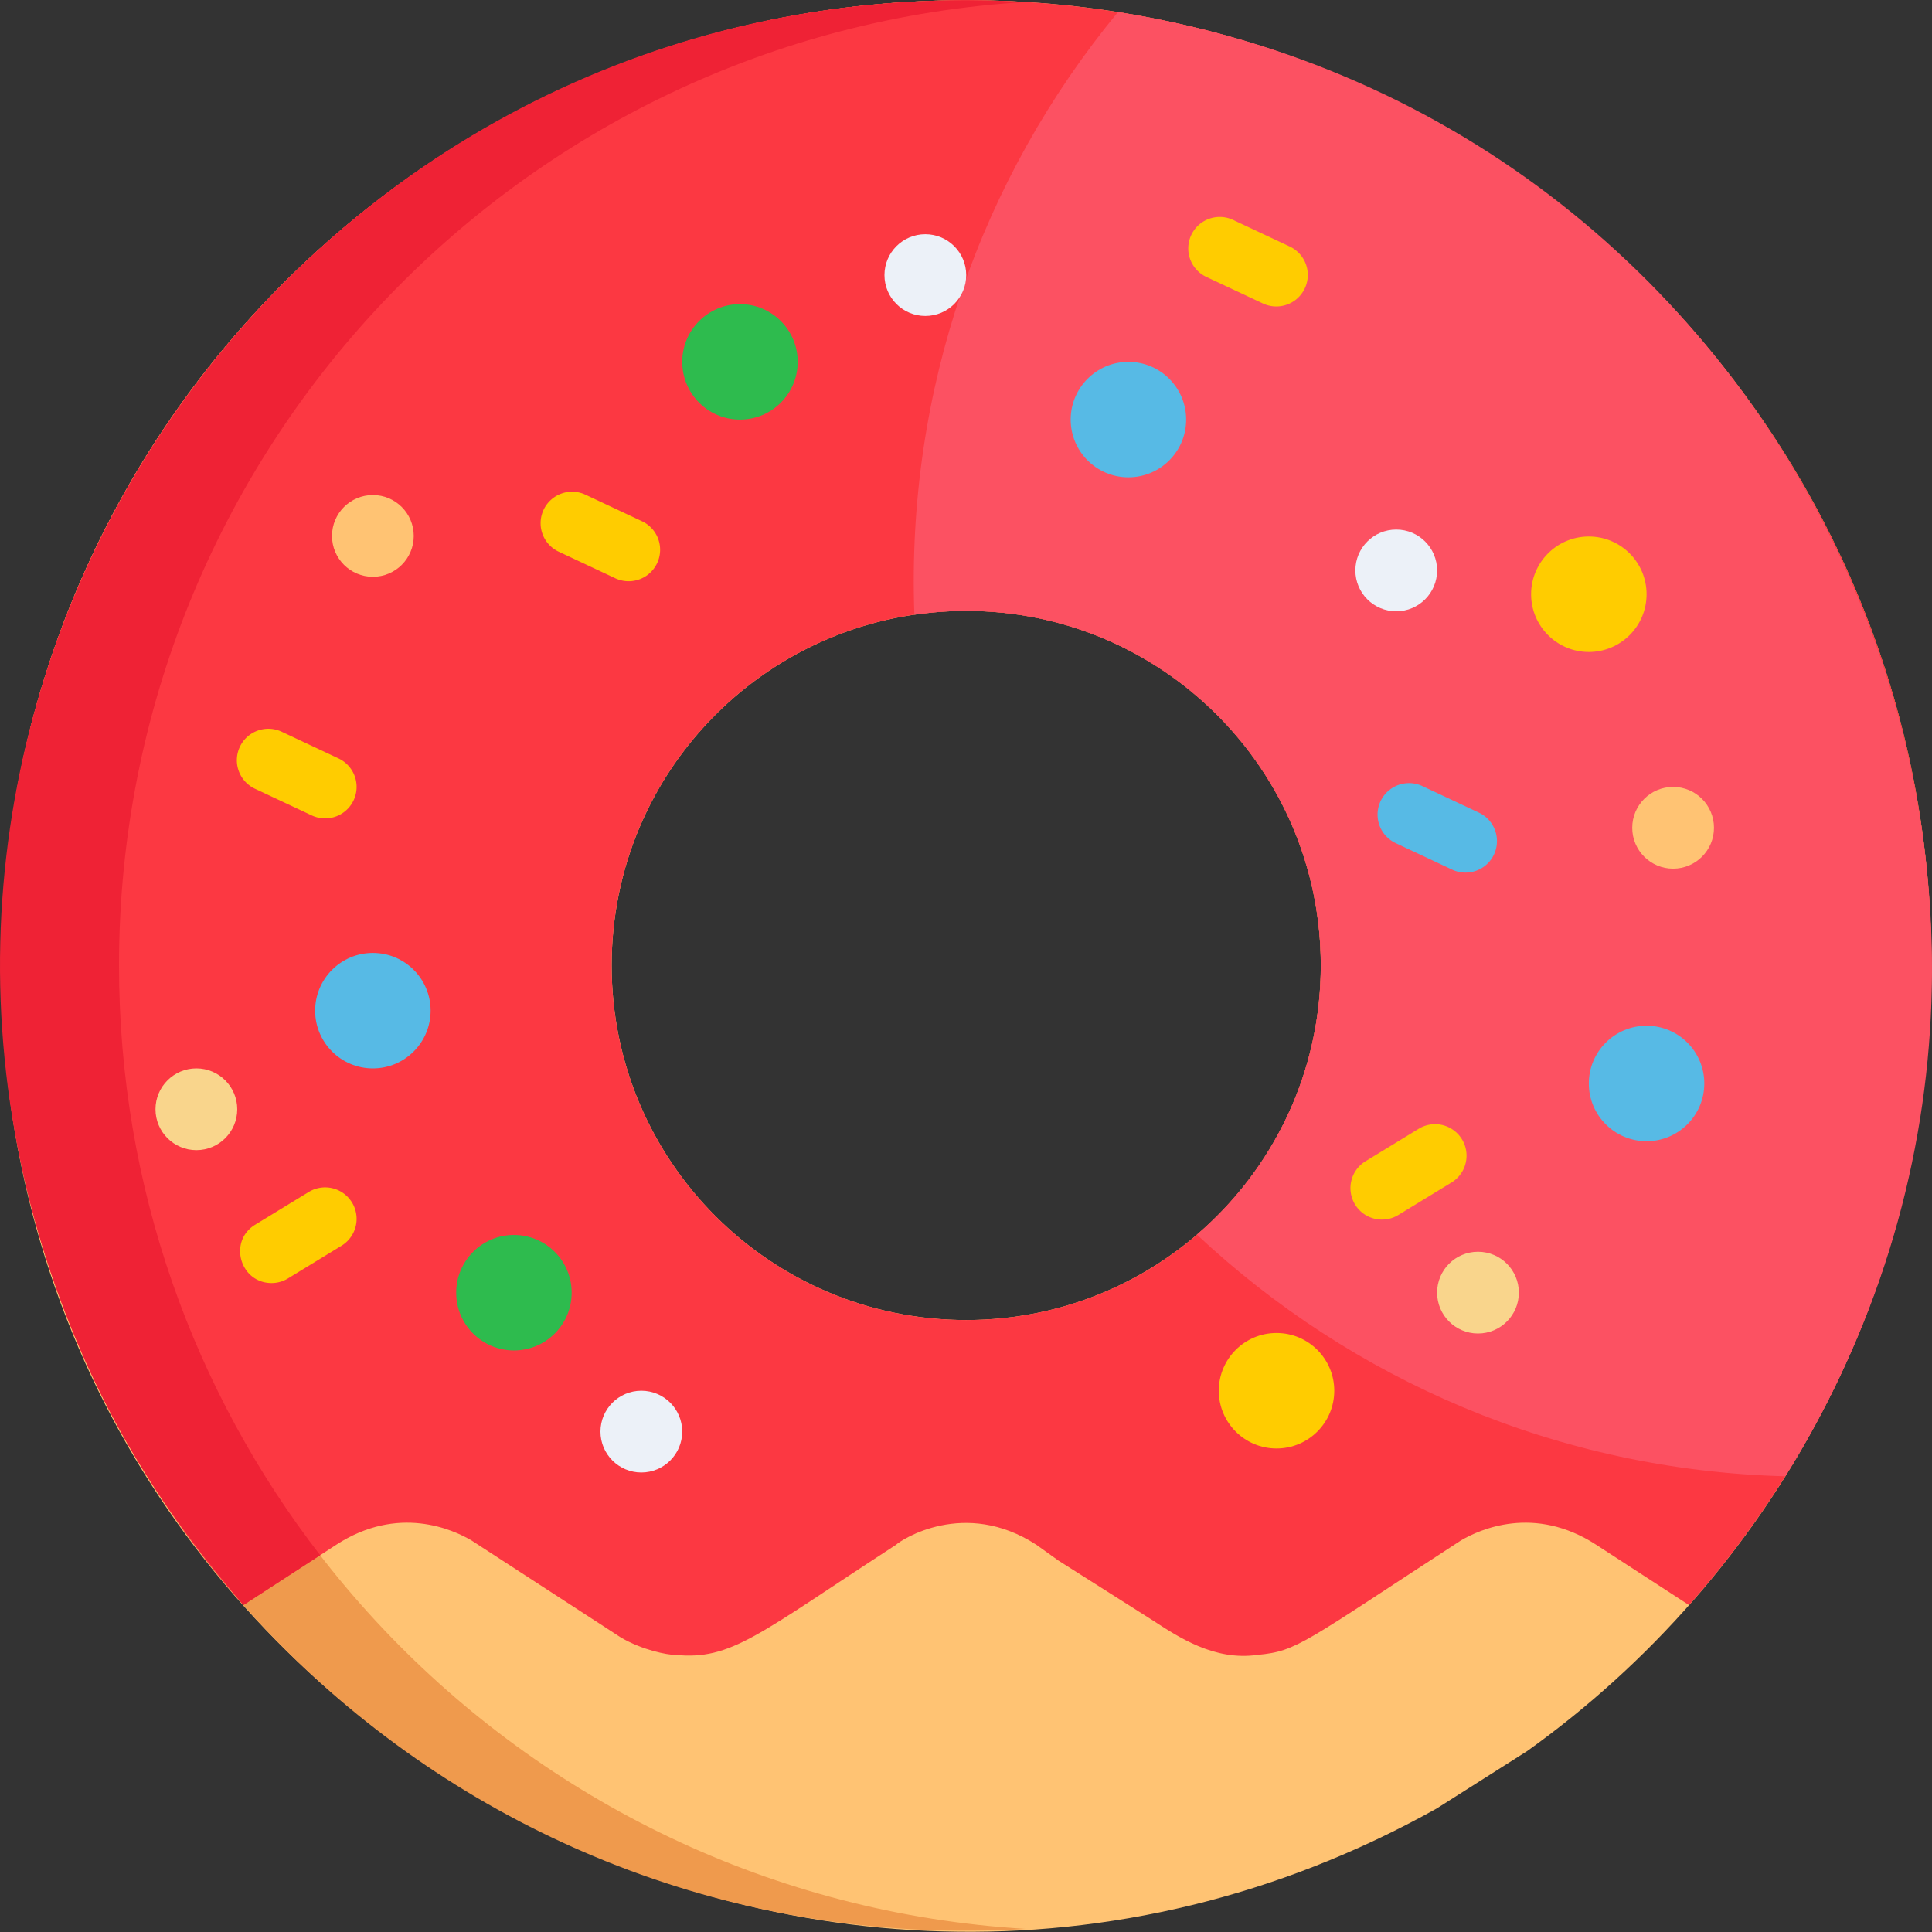 <svg xmlns="http://www.w3.org/2000/svg" viewBox="0 0 512 512"><rect x="0" y="0" width="512" height="512" fill="#333333" stroke="none"/><path d="M404.741 464.038c64.855-46.403 107.122-122.357 107.122-208.183C511.863 114.578 397.335.05 256.058.05S.253 114.577.253 255.854c0 195.673 211.028 318.154 380.455 223.434M256.058 349.82c-51.895 0-93.964-42.071-93.964-93.965s42.07-93.963 93.964-93.963 93.964 42.069 93.964 93.963-42.069 93.965-93.964 93.965z" fill="#ffc373"/><path d="M31.539 255.854C31.539 119.832 137.712 8.625 271.702.538 123.747-8.387.253 109.079.253 255.854c0 146.678 123.408 264.289 271.553 255.323-134.04-8.035-240.267-119.264-240.267-255.323z" fill="#ef9a4d"/><path d="M305.252 429.263c6.956 4.518 16.524 10.974 28.084 9.286 10.555-.995 12.132-3.225 53.821-30.313 4.906-2.896 19.42-9.534 35.866 1.148l.002.003 24.592 15.976c39.967-45.133 64.245-104.48 64.245-169.51C511.862 114.576 397.334.048 256.057.048S.252 114.576.252 255.853c0 65.028 24.278 124.377 64.246 169.51l24.591-15.976.002-.003c16.444-10.682 30.959-4.045 35.868-1.148 26.748 17.381 17.752 11.536 39.571 25.711 5.794 3.396 12.351 4.604 14.29 4.604 15.036 1.49 21.915-5.308 58.635-29.165 1.254-1.254 18.14-12.387 37.202-.003l.002.003 5.86 4.196m-24.461-63.762c-51.895 0-93.964-42.071-93.964-93.965s42.07-93.963 93.964-93.963 93.964 42.069 93.964 93.963-42.069 93.965-93.964 93.965z" fill="#fc3842"/><path d="M317.188 327.185c41.005 38.435 95.662 62.478 155.922 64.045 96.647-154.588 3.992-359.473-176.844-388.026-36.31 44.026-56.145 100.152-53.948 159.698 57.071-8.368 107.705 35.862 107.705 92.952-.001 28.545-12.745 54.097-32.835 71.331z" fill="#fc5162"/><path d="M15.46 342.912c14.869 41.225 34.816 65.158 49.039 82.452l20.347-13.22c-33.413-43.221-53.307-97.428-53.307-156.289C31.538 119.833 137.711 8.627 271.7.54c-.982-.112-9.459-.49-15.642-.49C78.093.049-44.7 177.212 15.46 342.912z" fill="#ef2235"/><g fill="#2ebb4e"><circle cx="196.1" cy="95.897" r="15.301"/><circle cx="136.196" cy="342.579" r="15.302"/></g><g fill="#fc0"><circle cx="421.059" cy="157.48" r="15.301"/><circle cx="338.292" cy="368.56" r="15.302"/></g><g fill="#57bae5"><circle cx="436.357" cy="287.132" r="15.301"/><circle cx="299.042" cy="111.196" r="15.3"/><circle cx="98.815" cy="267.836" r="15.301"/></g><circle cx="370.018" cy="151.165" r="10.831" fill="#ecf1f8"/><circle cx="98.815" cy="142.022" r="10.832" fill="#ffc373"/><circle cx="52.04" cy="293.966" r="10.832" fill="#f9d58c"/><circle cx="245.223" cy="72.902" r="10.832" fill="#ecf1f8"/><circle cx="391.681" cy="342.559" r="10.832" fill="#f9d58c"/><circle cx="169.96" cy="379.391" r="10.832" fill="#ecf1f8"/><circle cx="443.392" cy="219.373" r="10.832" fill="#ffc373"/><path d="M384.825 230.456l-15.049-7.067a8.343 8.343 0 0 1 7.091-15.103l15.049 7.067a8.342 8.342 0 0 1-7.091 15.103z" fill="#57bae5"/><g fill="#fc0"><path d="M82.615 216.092l-15.05-7.067a8.344 8.344 0 0 1-4.006-11.097c1.959-4.17 6.928-5.959 11.097-4.006l15.05 7.067a8.342 8.342 0 0 1-7.091 15.103zM334.749 80.453l-15.05-7.066a8.343 8.343 0 0 1-4.006-11.097c1.958-4.17 6.928-5.961 11.096-4.006l15.05 7.067a8.342 8.342 0 0 1-7.09 15.102zM163.111 153.267l-15.05-7.066a8.342 8.342 0 0 1-4.006-11.096c1.959-4.169 6.927-5.959 11.096-4.005l15.05 7.065a8.342 8.342 0 0 1-7.09 15.102zM359.109 319.211a8.34 8.34 0 0 1 2.77-11.466l14.187-8.665a8.342 8.342 0 0 1 8.695 14.237l-14.186 8.664c-3.925 2.401-9.063 1.165-11.466-2.77zM71.98 340.019c-8.371 0-11.544-11.074-4.356-15.461l14.188-8.665a8.341 8.341 0 0 1 8.696 14.238l-14.188 8.664a8.29 8.29 0 0 1-4.34 1.224z"/></g></svg>